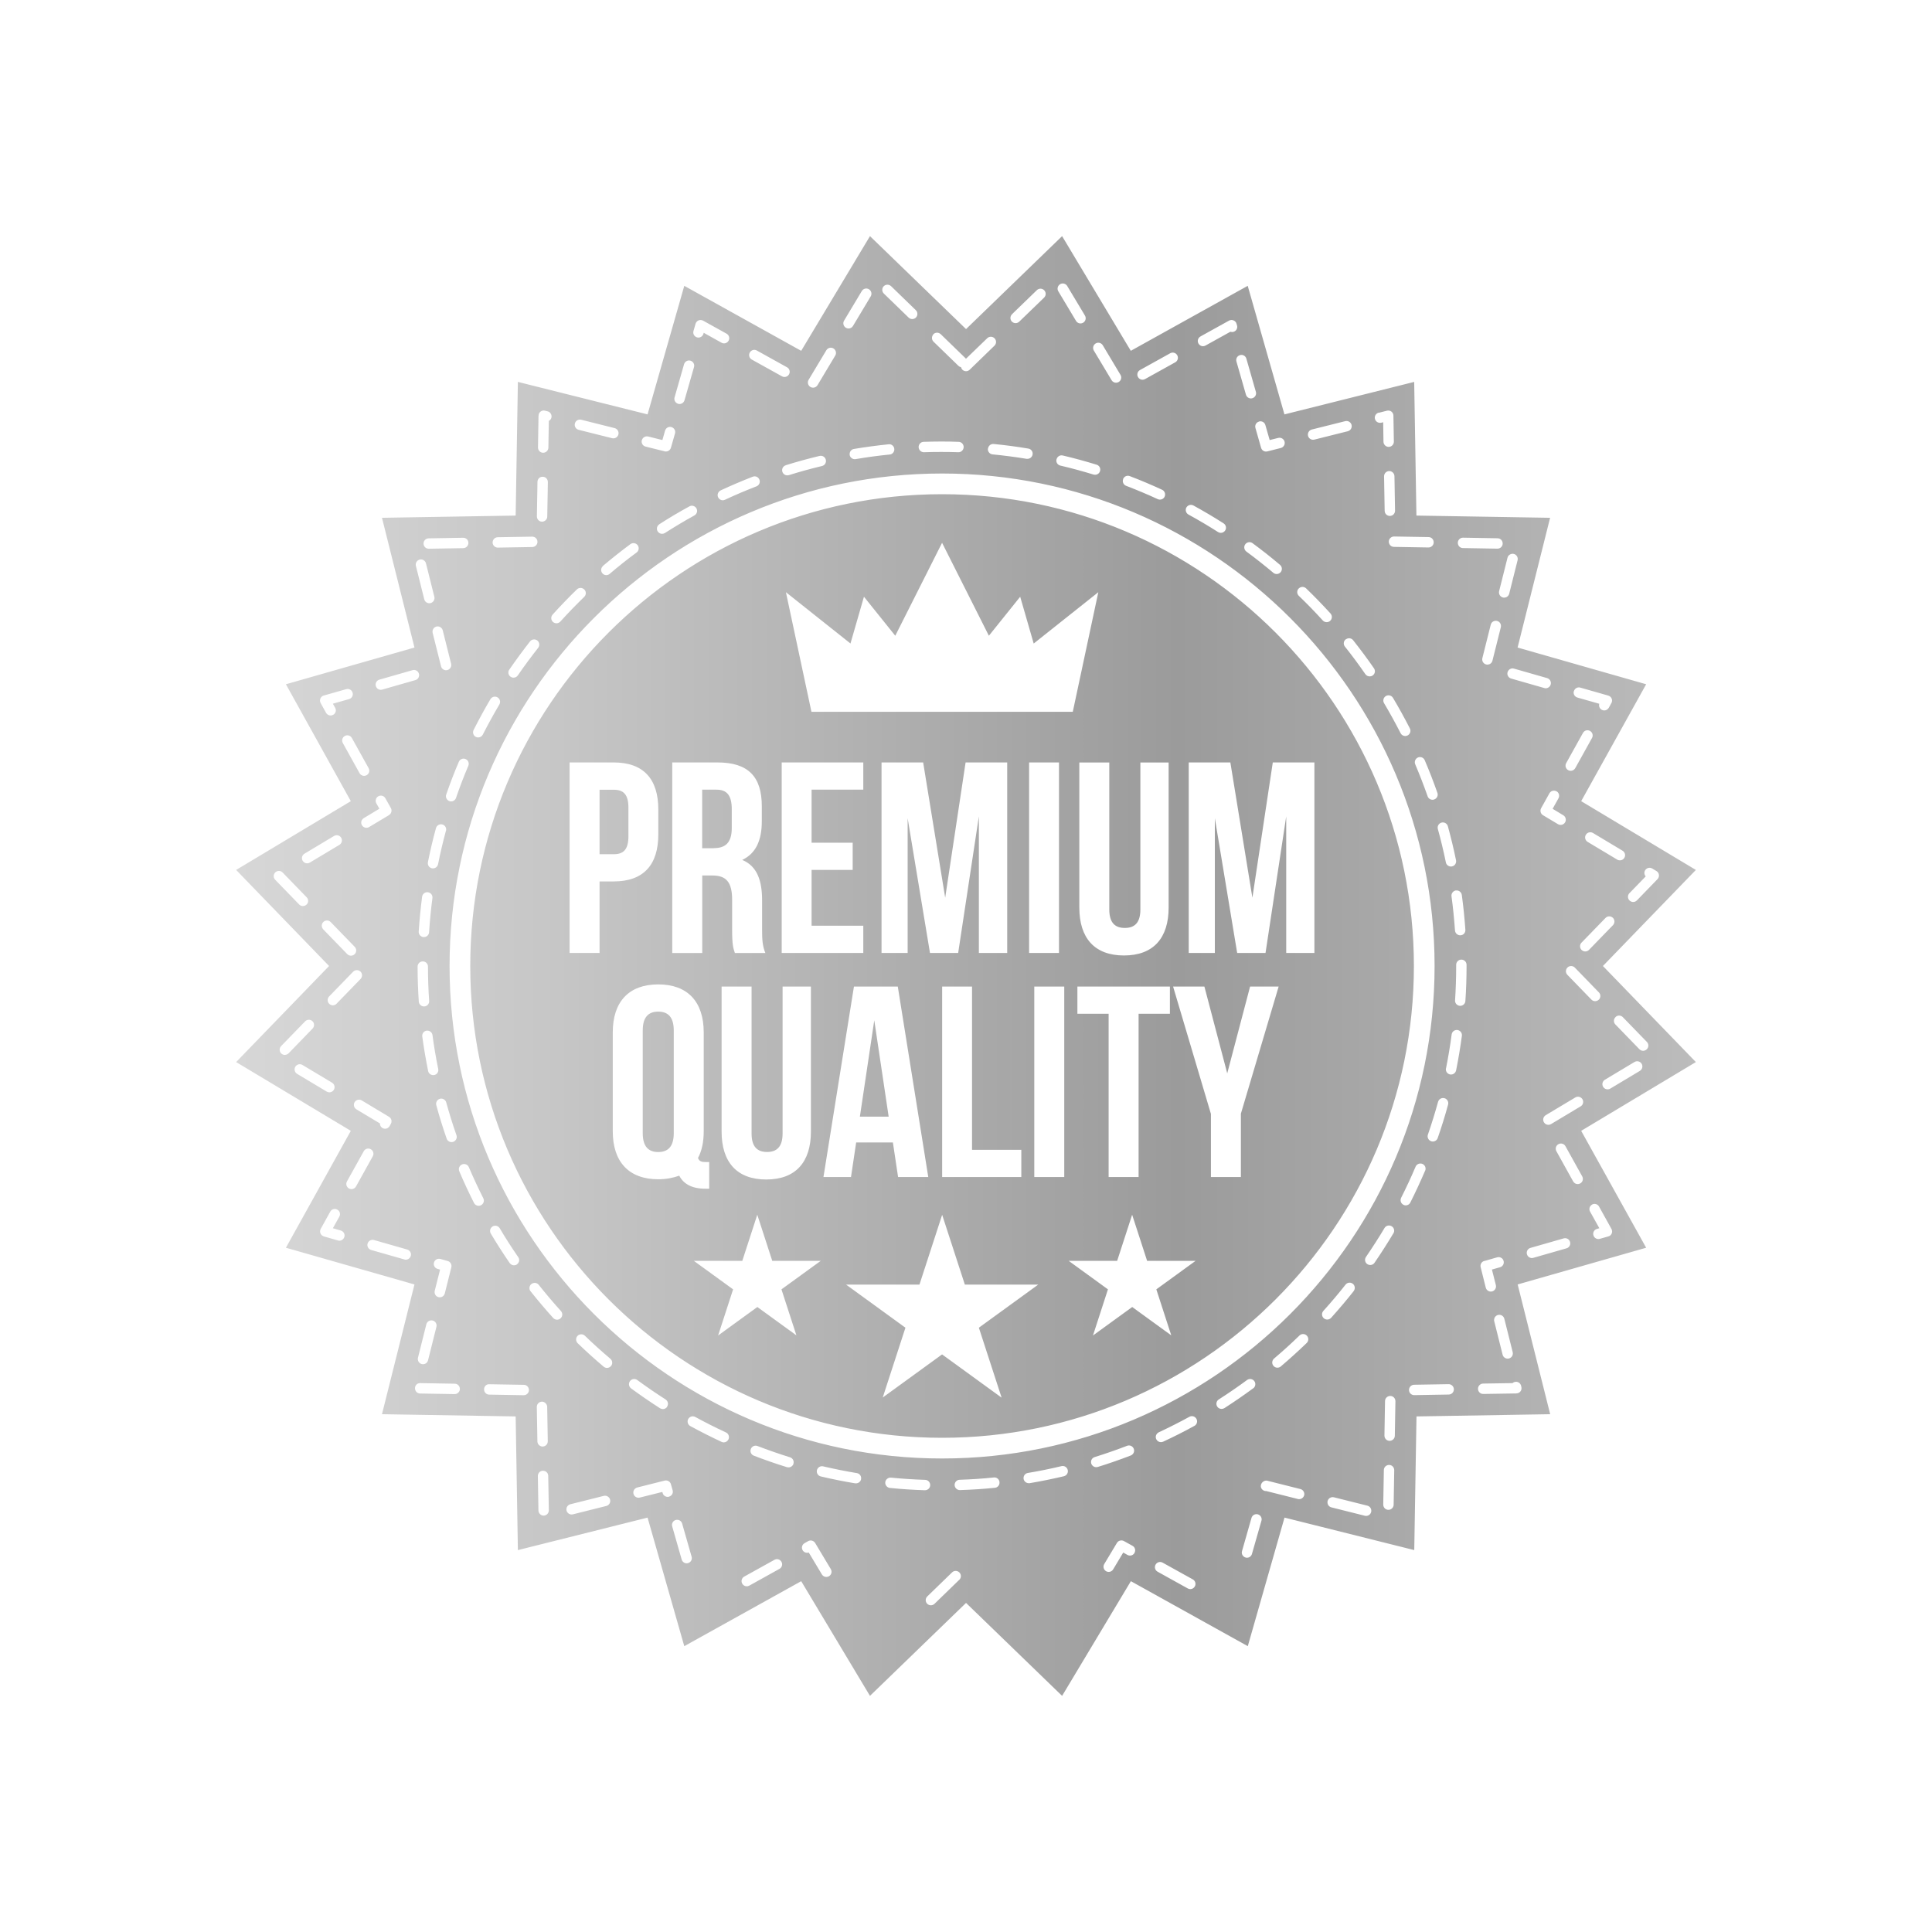 <svg width="180" height="180" viewBox="0 0 180 180" fill="none" xmlns="http://www.w3.org/2000/svg">
<path d="M141.391 119.67L153.369 116.249L147.315 105.357L158 98.95L149.34 90L158 81.05L147.315 74.643L153.369 63.751L141.391 60.33L144.419 48.242L131.964 48.035L131.757 35.581L119.668 38.608L116.247 26.631L105.354 32.685L98.954 22L90.004 30.66L81.053 22L74.646 32.685L63.753 26.631L60.332 38.608L48.25 35.581L48.043 48.035L35.588 48.242L38.615 60.33L26.638 63.751L32.685 74.643L22 81.05L30.66 90L22 98.95L32.685 105.357L26.638 116.249L38.615 119.67L35.588 131.758L48.043 131.965L48.25 144.419L60.332 141.392L63.753 153.369L74.646 147.315L81.053 158L90.004 149.34L98.954 158L105.361 147.315L116.254 153.369L119.675 141.392L131.763 144.419L131.971 131.965L144.426 131.758L141.398 119.67H141.391ZM145.946 116.304L142.857 117.189C142.815 117.203 142.767 117.21 142.725 117.21C142.518 117.21 142.324 117.071 142.262 116.857C142.186 116.601 142.338 116.332 142.594 116.263L145.683 115.378C145.946 115.302 146.209 115.454 146.278 115.71C146.354 115.966 146.202 116.235 145.946 116.304ZM148.324 112.227C148.559 112.095 148.849 112.178 148.98 112.413L150.135 114.494C150.204 114.625 150.218 114.777 150.162 114.915C150.107 115.053 149.989 115.157 149.851 115.192L149.049 115.42C149.008 115.433 148.96 115.44 148.918 115.44C148.711 115.44 148.517 115.302 148.455 115.088C148.379 114.832 148.531 114.563 148.787 114.494L149.008 114.431L148.144 112.883C148.013 112.648 148.096 112.358 148.331 112.227H148.324ZM147.411 109.6C147.543 109.835 147.46 110.126 147.225 110.257C147.149 110.298 147.073 110.319 146.99 110.319C146.817 110.319 146.658 110.229 146.568 110.07L145.006 107.257C144.875 107.022 144.958 106.732 145.193 106.601C145.428 106.47 145.718 106.552 145.849 106.787L147.411 109.6ZM147.266 103.076L144.509 104.728C144.432 104.776 144.343 104.797 144.26 104.797C144.094 104.797 143.935 104.714 143.845 104.562C143.707 104.334 143.783 104.037 144.011 103.899L146.769 102.247C146.997 102.109 147.294 102.185 147.432 102.413C147.57 102.641 147.494 102.938 147.266 103.076ZM148.953 93.138C148.856 93.228 148.738 93.276 148.614 93.276C148.49 93.276 148.365 93.228 148.268 93.131L146.029 90.822C145.842 90.629 145.849 90.325 146.043 90.138C146.236 89.952 146.541 89.959 146.727 90.152L148.967 92.46C149.153 92.654 149.146 92.958 148.953 93.145V93.138ZM150.515 94.755C150.708 94.568 151.012 94.575 151.199 94.769L153.438 97.077C153.625 97.271 153.618 97.575 153.425 97.761C153.328 97.851 153.21 97.9 153.086 97.9C152.961 97.9 152.837 97.851 152.74 97.754L150.501 95.446C150.314 95.253 150.321 94.948 150.515 94.762V94.755ZM149.526 100.595L152.284 98.943C152.512 98.805 152.809 98.881 152.948 99.109C153.086 99.337 153.01 99.634 152.782 99.772L150.024 101.424C149.948 101.473 149.858 101.493 149.775 101.493C149.609 101.493 149.45 101.411 149.36 101.258C149.222 101.03 149.298 100.733 149.526 100.595ZM151.814 83.213L153.328 81.651C153.189 81.499 153.162 81.264 153.272 81.085C153.411 80.856 153.708 80.78 153.936 80.919L154.33 81.154C154.454 81.23 154.544 81.361 154.558 81.506C154.579 81.651 154.53 81.796 154.427 81.907L152.505 83.89C152.409 83.987 152.284 84.036 152.16 84.036C152.035 84.036 151.918 83.987 151.821 83.897C151.627 83.711 151.627 83.407 151.807 83.213H151.814ZM147.75 77.774C147.888 77.546 148.185 77.47 148.414 77.608L151.171 79.26C151.399 79.398 151.475 79.695 151.337 79.923C151.247 80.075 151.088 80.158 150.923 80.158C150.84 80.158 150.75 80.138 150.674 80.089L147.916 78.437C147.688 78.299 147.612 78.002 147.75 77.774ZM147.342 87.83L149.582 85.522C149.768 85.328 150.072 85.328 150.266 85.508C150.459 85.694 150.459 85.998 150.28 86.192L148.04 88.5C147.944 88.597 147.819 88.645 147.695 88.645C147.57 88.645 147.453 88.597 147.356 88.507C147.163 88.321 147.163 88.016 147.342 87.823V87.83ZM146.637 64.394C146.713 64.138 146.976 63.986 147.232 64.062L149.844 64.808C149.983 64.85 150.1 64.954 150.155 65.085C150.211 65.223 150.204 65.375 150.128 65.507L149.886 65.942C149.796 66.101 149.63 66.191 149.464 66.191C149.388 66.191 149.305 66.17 149.229 66.129C149.029 66.018 148.939 65.783 149.001 65.569L146.962 64.988C146.706 64.912 146.554 64.65 146.63 64.394H146.637ZM145.918 71.098L147.481 68.285C147.612 68.05 147.902 67.967 148.137 68.098C148.372 68.23 148.455 68.52 148.324 68.755L146.762 71.568C146.672 71.727 146.506 71.816 146.34 71.816C146.264 71.816 146.181 71.796 146.105 71.754C145.87 71.623 145.787 71.333 145.918 71.098ZM145.013 73.717C145.248 73.848 145.331 74.139 145.2 74.374L144.654 75.355L145.649 75.956C145.877 76.094 145.953 76.392 145.815 76.62C145.725 76.772 145.566 76.855 145.4 76.855C145.317 76.855 145.227 76.834 145.151 76.786L143.755 75.949C143.534 75.818 143.458 75.528 143.582 75.3L144.356 73.911C144.488 73.676 144.778 73.593 145.013 73.724V73.717ZM144.142 63.177C144.398 63.253 144.55 63.516 144.474 63.772C144.412 63.986 144.218 64.124 144.011 64.124C143.969 64.124 143.921 64.124 143.88 64.103L140.79 63.219C140.534 63.143 140.382 62.88 140.458 62.624C140.534 62.369 140.797 62.217 141.053 62.293L144.142 63.177ZM40.502 120.264L41 118.288L40.765 118.219C40.509 118.143 40.357 117.88 40.433 117.624C40.509 117.369 40.772 117.224 41.028 117.293L41.712 117.486C41.961 117.555 42.113 117.818 42.051 118.067L41.442 120.499C41.387 120.721 41.194 120.866 40.972 120.866C40.931 120.866 40.896 120.866 40.855 120.852C40.599 120.79 40.44 120.527 40.502 120.264ZM40.661 123.616L39.88 126.733C39.825 126.955 39.632 127.1 39.41 127.1C39.369 127.1 39.334 127.1 39.293 127.086C39.037 127.024 38.878 126.761 38.94 126.498L39.721 123.381C39.784 123.126 40.046 122.967 40.309 123.029C40.565 123.091 40.724 123.354 40.661 123.616ZM40.661 58.374C40.917 58.312 41.18 58.464 41.249 58.727L42.03 61.843C42.092 62.099 41.94 62.362 41.677 62.431C41.636 62.438 41.601 62.445 41.56 62.445C41.346 62.445 41.145 62.3 41.09 62.078L40.309 58.962C40.247 58.706 40.399 58.443 40.661 58.374ZM138.108 61.318L138.889 58.201C138.952 57.946 139.214 57.787 139.477 57.849C139.733 57.911 139.892 58.174 139.829 58.436L139.048 61.553C138.993 61.774 138.8 61.919 138.578 61.919C138.537 61.919 138.502 61.919 138.461 61.906C138.205 61.843 138.046 61.581 138.108 61.318ZM87.771 135.884C62.468 135.884 41.885 115.302 41.885 90C41.885 64.698 62.474 44.116 87.771 44.116C113.068 44.116 133.657 64.698 133.657 90C133.657 115.302 113.074 135.884 87.771 135.884ZM132.773 109.075C132.344 110.077 131.881 111.072 131.397 112.04C131.314 112.206 131.141 112.303 130.969 112.303C130.893 112.303 130.824 112.289 130.754 112.247C130.519 112.13 130.423 111.84 130.54 111.598C131.017 110.651 131.473 109.676 131.888 108.695C131.992 108.453 132.275 108.336 132.524 108.439C132.773 108.543 132.883 108.826 132.779 109.075H132.773ZM129.821 114.901C129.268 115.827 128.674 116.754 128.059 117.652C127.962 117.79 127.817 117.859 127.658 117.859C127.561 117.859 127.471 117.832 127.388 117.776C127.167 117.624 127.112 117.327 127.264 117.106C127.865 116.228 128.453 115.316 128.992 114.411C129.13 114.183 129.42 114.107 129.655 114.245C129.89 114.383 129.96 114.68 129.821 114.908V114.901ZM126.124 120.285C125.453 121.135 124.741 121.972 124.016 122.78C123.919 122.884 123.787 122.939 123.656 122.939C123.539 122.939 123.428 122.898 123.331 122.815C123.131 122.635 123.117 122.331 123.297 122.131C124.009 121.343 124.707 120.52 125.363 119.684C125.529 119.477 125.833 119.442 126.041 119.608C126.248 119.774 126.283 120.078 126.117 120.285H126.124ZM121.742 125.123C120.961 125.876 120.145 126.616 119.323 127.314C119.233 127.39 119.122 127.425 119.012 127.425C118.873 127.425 118.742 127.369 118.645 127.252C118.472 127.051 118.5 126.747 118.701 126.574C119.509 125.89 120.311 125.165 121.071 124.425C121.265 124.238 121.569 124.245 121.755 124.439C121.942 124.632 121.935 124.936 121.742 125.123ZM116.765 129.339C115.894 129.982 114.989 130.604 114.077 131.191C113.994 131.24 113.904 131.267 113.814 131.267C113.655 131.267 113.496 131.191 113.406 131.046C113.261 130.825 113.33 130.521 113.551 130.383C114.443 129.809 115.335 129.201 116.185 128.572C116.399 128.413 116.703 128.461 116.862 128.675C117.021 128.89 116.973 129.194 116.758 129.353L116.765 129.339ZM111.271 132.85C110.324 133.375 109.342 133.866 108.361 134.322C108.292 134.35 108.222 134.363 108.16 134.363C107.981 134.363 107.808 134.26 107.725 134.087C107.614 133.845 107.718 133.562 107.96 133.444C108.921 132.995 109.881 132.511 110.814 132C111.049 131.868 111.34 131.958 111.471 132.193C111.602 132.428 111.512 132.719 111.277 132.85H111.271ZM105.361 135.601C104.352 135.988 103.315 136.354 102.279 136.672C102.23 136.686 102.182 136.693 102.133 136.693C101.926 136.693 101.739 136.561 101.67 136.354C101.594 136.098 101.732 135.829 101.988 135.753C103.004 135.435 104.02 135.082 105.009 134.702C105.257 134.605 105.534 134.73 105.631 134.979C105.727 135.227 105.603 135.504 105.354 135.601H105.361ZM99.127 137.536C98.069 137.785 96.991 138.006 95.927 138.185C95.899 138.185 95.871 138.185 95.844 138.185C95.616 138.185 95.408 138.02 95.367 137.785C95.325 137.522 95.498 137.273 95.761 137.232C96.805 137.059 97.862 136.845 98.899 136.596C99.154 136.534 99.417 136.693 99.479 136.955C99.541 137.218 99.382 137.474 99.12 137.536H99.127ZM93.121 138.089C93.148 138.351 92.955 138.593 92.692 138.614C91.614 138.724 90.522 138.794 89.437 138.828H89.423C89.167 138.828 88.953 138.621 88.939 138.365C88.932 138.096 89.139 137.874 89.402 137.867C90.466 137.833 91.538 137.764 92.595 137.653C92.858 137.619 93.1 137.819 93.121 138.082V138.089ZM86.665 138.372C86.658 138.635 86.444 138.842 86.181 138.842C86.181 138.842 86.174 138.842 86.168 138.842C85.082 138.807 83.99 138.738 82.912 138.628C82.65 138.6 82.456 138.365 82.477 138.102C82.504 137.84 82.746 137.646 83.002 137.667C84.059 137.771 85.131 137.84 86.195 137.874C86.465 137.881 86.672 138.109 86.665 138.372ZM80.23 137.798C80.189 138.033 79.989 138.199 79.754 138.199C79.726 138.199 79.698 138.199 79.671 138.199C78.599 138.02 77.528 137.805 76.471 137.556C76.215 137.494 76.049 137.239 76.111 136.976C76.173 136.72 76.429 136.554 76.692 136.617C77.728 136.858 78.779 137.073 79.829 137.245C80.092 137.287 80.272 137.536 80.224 137.798H80.23ZM73.927 136.375C73.865 136.582 73.671 136.713 73.464 136.713C73.416 136.713 73.367 136.706 73.319 136.693C72.282 136.375 71.238 136.008 70.229 135.621C69.981 135.525 69.856 135.248 69.953 134.999C70.05 134.75 70.326 134.626 70.575 134.723C71.57 135.103 72.586 135.455 73.602 135.773C73.858 135.849 74.003 136.119 73.92 136.375H73.927ZM67.865 134.108C67.783 134.281 67.61 134.384 67.43 134.384C67.361 134.384 67.292 134.37 67.23 134.336C66.248 133.88 65.267 133.382 64.313 132.864C64.078 132.732 63.995 132.442 64.119 132.207C64.251 131.972 64.541 131.889 64.776 132.014C65.709 132.525 66.67 133.009 67.637 133.458C67.879 133.569 67.983 133.859 67.872 134.101L67.865 134.108ZM62.163 131.06C62.074 131.205 61.915 131.281 61.756 131.281C61.666 131.281 61.576 131.253 61.493 131.205C60.581 130.618 59.675 129.996 58.797 129.353C58.583 129.194 58.535 128.89 58.694 128.675C58.853 128.461 59.157 128.413 59.371 128.572C60.228 129.201 61.113 129.809 62.011 130.383C62.233 130.528 62.302 130.825 62.157 131.046L62.163 131.06ZM56.924 127.272C56.828 127.383 56.696 127.445 56.558 127.445C56.447 127.445 56.337 127.411 56.247 127.335C55.418 126.637 54.602 125.897 53.821 125.144C53.628 124.957 53.628 124.653 53.807 124.46C53.994 124.266 54.298 124.266 54.492 124.446C55.252 125.185 56.054 125.904 56.869 126.595C57.07 126.768 57.097 127.072 56.924 127.272ZM48.167 117.804C48.084 117.859 47.988 117.887 47.891 117.887C47.739 117.887 47.587 117.811 47.49 117.68C46.875 116.788 46.281 115.862 45.728 114.929C45.589 114.701 45.665 114.404 45.894 114.265C46.122 114.127 46.419 114.203 46.557 114.431C47.096 115.344 47.677 116.249 48.285 117.127C48.437 117.348 48.382 117.645 48.16 117.797L48.167 117.804ZM44.815 112.289C44.746 112.323 44.67 112.344 44.594 112.344C44.421 112.344 44.248 112.247 44.166 112.082C43.675 111.114 43.212 110.119 42.79 109.123C42.687 108.875 42.797 108.591 43.046 108.488C43.295 108.384 43.578 108.495 43.682 108.743C44.096 109.718 44.553 110.692 45.029 111.639C45.147 111.874 45.057 112.164 44.815 112.289ZM41.546 77.401C41.27 78.424 41.021 79.474 40.813 80.518C40.765 80.746 40.565 80.905 40.343 80.905C40.309 80.905 40.281 80.905 40.247 80.898C39.984 80.843 39.818 80.594 39.867 80.331C40.081 79.267 40.33 78.195 40.62 77.152C40.689 76.896 40.959 76.744 41.214 76.813C41.47 76.882 41.622 77.145 41.553 77.408L41.546 77.401ZM41.574 74.028C41.926 72.998 42.32 71.975 42.749 70.973C42.852 70.731 43.136 70.614 43.378 70.718C43.62 70.821 43.737 71.105 43.633 71.347C43.219 72.321 42.832 73.33 42.486 74.339C42.417 74.54 42.23 74.664 42.03 74.664C41.975 74.664 41.926 74.657 41.871 74.636C41.622 74.546 41.484 74.277 41.574 74.021V74.028ZM39.873 83.13C40.136 83.165 40.323 83.407 40.288 83.669C40.15 84.72 40.046 85.791 39.977 86.855C39.963 87.111 39.749 87.305 39.493 87.305C39.486 87.305 39.473 87.305 39.459 87.305C39.196 87.284 38.989 87.056 39.01 86.793C39.079 85.708 39.189 84.616 39.327 83.545C39.362 83.282 39.604 83.096 39.867 83.13H39.873ZM39.39 89.572C39.659 89.572 39.873 89.786 39.873 90.055C39.873 91.12 39.908 92.191 39.984 93.255C40.005 93.518 39.797 93.753 39.535 93.767C39.521 93.767 39.514 93.767 39.5 93.767C39.251 93.767 39.037 93.573 39.016 93.317C38.947 92.239 38.906 91.14 38.906 90.055C38.906 89.786 39.12 89.572 39.39 89.572ZM39.756 96.027C40.019 95.992 40.261 96.179 40.295 96.441C40.433 97.492 40.613 98.556 40.827 99.593C40.883 99.856 40.71 100.111 40.454 100.16C40.419 100.16 40.392 100.166 40.357 100.166C40.136 100.166 39.929 100.008 39.887 99.779C39.673 98.715 39.486 97.63 39.341 96.559C39.307 96.296 39.493 96.054 39.756 96.02V96.027ZM40.979 102.371C41.235 102.302 41.505 102.454 41.574 102.71C41.857 103.733 42.175 104.762 42.528 105.765C42.617 106.013 42.479 106.29 42.23 106.38C42.175 106.4 42.127 106.407 42.071 106.407C41.871 106.407 41.684 106.283 41.615 106.083C41.256 105.06 40.931 104.009 40.648 102.966C40.578 102.71 40.73 102.44 40.986 102.371H40.979ZM44.124 68.008C44.615 67.041 45.14 66.073 45.693 65.14C45.831 64.912 46.129 64.836 46.357 64.974C46.585 65.112 46.661 65.403 46.522 65.638C45.983 66.55 45.465 67.497 44.981 68.444C44.898 68.61 44.725 68.706 44.553 68.706C44.477 68.706 44.407 68.693 44.338 68.658C44.103 68.54 44.007 68.25 44.124 68.008ZM47.449 62.389C48.064 61.498 48.713 60.613 49.384 59.756C49.55 59.549 49.854 59.514 50.061 59.673C50.269 59.839 50.303 60.143 50.144 60.351C49.487 61.187 48.845 62.051 48.243 62.929C48.147 63.067 48.002 63.136 47.843 63.136C47.746 63.136 47.656 63.108 47.573 63.053C47.352 62.901 47.297 62.604 47.449 62.383V62.389ZM56.178 52.721C57.007 52.023 57.864 51.338 58.735 50.696C58.95 50.537 59.254 50.585 59.413 50.799C59.572 51.014 59.523 51.318 59.309 51.477C58.452 52.105 57.609 52.776 56.8 53.467C56.71 53.543 56.6 53.584 56.489 53.584C56.351 53.584 56.219 53.529 56.123 53.412C55.95 53.211 55.977 52.907 56.178 52.734V52.721ZM61.424 48.843C62.336 48.256 63.276 47.696 64.23 47.178C64.465 47.046 64.755 47.136 64.887 47.364C65.018 47.599 64.928 47.89 64.7 48.021C63.767 48.532 62.848 49.085 61.949 49.659C61.866 49.707 61.776 49.735 61.687 49.735C61.528 49.735 61.376 49.659 61.279 49.514C61.134 49.293 61.203 48.989 61.424 48.85V48.843ZM67.133 45.692C68.114 45.236 69.123 44.807 70.132 44.413C70.381 44.316 70.658 44.441 70.755 44.69C70.851 44.938 70.727 45.215 70.478 45.312C69.49 45.692 68.501 46.113 67.541 46.563C67.472 46.59 67.402 46.611 67.34 46.611C67.16 46.611 66.988 46.507 66.905 46.335C66.794 46.093 66.898 45.809 67.14 45.692H67.133ZM73.215 43.342C74.252 43.017 75.309 42.727 76.36 42.478C76.623 42.416 76.878 42.575 76.941 42.837C77.003 43.1 76.844 43.356 76.581 43.418C75.544 43.667 74.508 43.95 73.499 44.268C73.45 44.282 73.402 44.289 73.353 44.289C73.146 44.289 72.959 44.157 72.89 43.95C72.814 43.694 72.953 43.425 73.208 43.349L73.215 43.342ZM79.166 42.381C79.125 42.119 79.297 41.87 79.56 41.828C80.624 41.649 81.716 41.504 82.795 41.393C83.057 41.358 83.299 41.559 83.32 41.822C83.348 42.084 83.154 42.326 82.891 42.347C81.834 42.45 80.769 42.596 79.719 42.775C79.691 42.775 79.664 42.782 79.636 42.782C79.408 42.782 79.201 42.616 79.159 42.381H79.166ZM85.587 41.663C85.58 41.393 85.787 41.172 86.05 41.165C87.135 41.13 88.227 41.123 89.312 41.165C89.582 41.172 89.789 41.393 89.782 41.663C89.775 41.932 89.54 42.146 89.285 42.133C88.22 42.098 87.149 42.098 86.085 42.133H86.071C85.815 42.133 85.601 41.925 85.587 41.669V41.663ZM92.049 41.801C92.077 41.538 92.312 41.338 92.575 41.365C93.653 41.469 94.745 41.614 95.809 41.794C96.072 41.835 96.252 42.084 96.203 42.347C96.162 42.582 95.961 42.748 95.726 42.748C95.699 42.748 95.671 42.748 95.643 42.748C94.6 42.575 93.528 42.437 92.471 42.333C92.208 42.305 92.015 42.07 92.035 41.808L92.049 41.801ZM98.436 42.796C98.498 42.533 98.76 42.374 99.016 42.437C100.074 42.685 101.131 42.976 102.168 43.294C102.424 43.37 102.569 43.639 102.486 43.895C102.424 44.102 102.23 44.234 102.023 44.234C101.974 44.234 101.926 44.227 101.878 44.213C100.862 43.902 99.825 43.618 98.788 43.377C98.525 43.314 98.367 43.059 98.429 42.796H98.436ZM104.635 44.634C104.732 44.386 105.009 44.261 105.257 44.358C106.273 44.745 107.283 45.173 108.271 45.63C108.513 45.74 108.616 46.031 108.506 46.272C108.423 46.452 108.25 46.549 108.07 46.549C108.001 46.549 107.932 46.535 107.87 46.507C106.902 46.058 105.914 45.644 104.919 45.263C104.67 45.167 104.546 44.89 104.642 44.641L104.635 44.634ZM110.531 47.288C110.662 47.053 110.953 46.97 111.188 47.095C112.134 47.613 113.081 48.173 114.001 48.76C114.222 48.906 114.291 49.203 114.146 49.424C114.056 49.569 113.897 49.645 113.738 49.645C113.648 49.645 113.558 49.617 113.482 49.569C112.584 48.995 111.658 48.449 110.725 47.938C110.49 47.807 110.407 47.516 110.531 47.281V47.288ZM116.019 50.709C116.178 50.495 116.482 50.447 116.696 50.606C117.567 51.248 118.431 51.926 119.26 52.631C119.461 52.803 119.488 53.108 119.316 53.308C119.219 53.419 119.081 53.481 118.949 53.481C118.839 53.481 118.728 53.446 118.638 53.37C117.823 52.686 116.98 52.016 116.122 51.387C115.908 51.228 115.86 50.924 116.019 50.709ZM121.002 54.828C121.189 54.635 121.493 54.635 121.686 54.815C122.467 55.568 123.228 56.356 123.96 57.158C124.14 57.358 124.126 57.662 123.926 57.842C123.836 57.925 123.718 57.966 123.601 57.966C123.47 57.966 123.338 57.911 123.241 57.807C122.523 57.019 121.776 56.245 121.009 55.513C120.815 55.326 120.809 55.022 120.995 54.828H121.002ZM125.391 59.57C125.598 59.404 125.902 59.438 126.068 59.646C126.739 60.496 127.395 61.373 128.01 62.265C128.163 62.486 128.107 62.783 127.886 62.935C127.803 62.991 127.706 63.018 127.61 63.018C127.458 63.018 127.305 62.949 127.209 62.811C126.601 61.933 125.965 61.069 125.301 60.24C125.135 60.033 125.17 59.729 125.377 59.563L125.391 59.57ZM129.116 64.85C129.344 64.712 129.642 64.788 129.78 65.016C130.333 65.942 130.865 66.909 131.356 67.87C131.473 68.105 131.383 68.395 131.141 68.52C131.072 68.554 130.996 68.575 130.92 68.575C130.747 68.575 130.575 68.478 130.492 68.312C130.008 67.366 129.49 66.426 128.95 65.513C128.812 65.285 128.888 64.988 129.116 64.85ZM132.102 70.572C132.351 70.469 132.634 70.579 132.738 70.828C133.167 71.823 133.56 72.846 133.92 73.869C134.01 74.118 133.878 74.394 133.623 74.484C133.567 74.505 133.519 74.512 133.464 74.512C133.263 74.512 133.077 74.387 133.008 74.187C132.655 73.185 132.268 72.183 131.853 71.208C131.75 70.966 131.86 70.683 132.109 70.572H132.102ZM133.035 105.709C133.381 104.707 133.699 103.677 133.982 102.655C134.051 102.399 134.321 102.247 134.577 102.316C134.832 102.385 134.984 102.655 134.915 102.91C134.632 103.954 134.307 105.004 133.948 106.027C133.878 106.228 133.692 106.352 133.491 106.352C133.436 106.352 133.388 106.345 133.332 106.324C133.084 106.235 132.945 105.965 133.035 105.709ZM135.275 80.725C135.275 80.725 135.212 80.732 135.178 80.732C134.957 80.732 134.749 80.573 134.708 80.345C134.494 79.308 134.245 78.258 133.961 77.235C133.892 76.979 134.044 76.71 134.3 76.641C134.556 76.571 134.825 76.723 134.894 76.979C135.185 78.03 135.44 79.094 135.655 80.151C135.71 80.414 135.537 80.67 135.281 80.718L135.275 80.725ZM135.648 82.964C135.917 82.93 136.152 83.116 136.194 83.379C136.339 84.45 136.45 85.542 136.526 86.627C136.546 86.89 136.346 87.125 136.076 87.139C136.063 87.139 136.056 87.139 136.042 87.139C135.793 87.139 135.579 86.945 135.558 86.689C135.482 85.625 135.378 84.554 135.233 83.503C135.199 83.241 135.385 82.999 135.648 82.957V82.964ZM134.722 99.538C134.929 98.494 135.109 97.43 135.247 96.379C135.281 96.117 135.523 95.93 135.786 95.964C136.049 95.999 136.235 96.241 136.201 96.504C136.056 97.575 135.876 98.66 135.662 99.724C135.613 99.952 135.413 100.111 135.192 100.111C135.157 100.111 135.129 100.111 135.095 100.104C134.832 100.049 134.666 99.8 134.715 99.538H134.722ZM136.049 93.711C136.049 93.711 136.028 93.711 136.014 93.711C135.751 93.691 135.544 93.463 135.565 93.2C135.634 92.142 135.669 91.064 135.669 90V89.889C135.669 89.62 135.883 89.406 136.152 89.406C136.422 89.406 136.636 89.62 136.636 89.889V90C136.636 91.085 136.602 92.184 136.526 93.262C136.512 93.518 136.298 93.711 136.042 93.711H136.049ZM54.443 54.925C54.63 55.119 54.623 55.423 54.429 55.609C53.669 56.349 52.916 57.123 52.204 57.911C52.107 58.015 51.976 58.07 51.844 58.07C51.727 58.07 51.616 58.029 51.52 57.946C51.319 57.766 51.305 57.462 51.485 57.261C52.211 56.46 52.971 55.665 53.752 54.911C53.946 54.725 54.25 54.732 54.436 54.925H54.443ZM49.515 119.629C49.722 119.463 50.027 119.497 50.193 119.705C50.849 120.534 51.547 121.356 52.259 122.144C52.439 122.345 52.425 122.649 52.224 122.829C52.135 122.911 52.017 122.953 51.9 122.953C51.768 122.953 51.637 122.898 51.54 122.794C50.815 121.992 50.103 121.149 49.432 120.306C49.266 120.099 49.301 119.794 49.508 119.629H49.515ZM138.288 117.486L139.491 117.141C139.753 117.071 140.016 117.217 140.085 117.472C140.161 117.728 140.009 117.998 139.753 118.067L139 118.281L139.366 119.732C139.428 119.988 139.276 120.251 139.014 120.32C138.972 120.327 138.938 120.334 138.896 120.334C138.682 120.334 138.482 120.188 138.426 119.967L137.949 118.06C137.887 117.804 138.032 117.548 138.288 117.479V117.486ZM139.567 122.511C139.822 122.448 140.085 122.6 140.154 122.863L140.935 125.98C140.997 126.236 140.845 126.498 140.583 126.568C140.541 126.574 140.507 126.581 140.465 126.581C140.251 126.581 140.051 126.436 139.995 126.215L139.214 123.098C139.152 122.842 139.304 122.58 139.567 122.511ZM141.039 51.608C141.295 51.67 141.454 51.933 141.391 52.195L140.61 55.312C140.555 55.533 140.362 55.679 140.14 55.679C140.099 55.679 140.064 55.679 140.023 55.665C139.767 55.603 139.608 55.34 139.67 55.077L140.451 51.96C140.514 51.705 140.783 51.546 141.039 51.608ZM136.304 50.094H136.311L139.525 50.15C139.795 50.15 140.002 50.371 140.002 50.64C140.002 50.903 139.781 51.117 139.518 51.117H139.511L136.298 51.062C136.028 51.062 135.821 50.841 135.821 50.571C135.821 50.309 136.042 50.094 136.304 50.094ZM133.097 50.039C133.367 50.039 133.574 50.26 133.574 50.53C133.574 50.792 133.353 51.007 133.091 51.007H133.084L129.87 50.951C129.6 50.951 129.393 50.73 129.393 50.461C129.393 50.198 129.614 49.984 129.877 49.984H129.884L133.097 50.039ZM129.973 47.579C129.973 47.848 129.766 48.062 129.496 48.069H129.49C129.227 48.069 129.013 47.862 129.006 47.592L128.95 44.379C128.95 44.109 129.158 43.895 129.427 43.888H129.434C129.697 43.888 129.911 44.102 129.918 44.365L129.973 47.579ZM128.46 38.456L129.227 38.262C129.365 38.228 129.524 38.262 129.635 38.345C129.752 38.435 129.821 38.573 129.821 38.718L129.863 41.144C129.863 41.414 129.655 41.628 129.386 41.635H129.379C129.116 41.635 128.902 41.421 128.895 41.158L128.868 39.34L128.688 39.382C128.432 39.444 128.169 39.292 128.1 39.029C128.038 38.774 128.19 38.511 128.453 38.442L128.46 38.456ZM122.219 40.018L125.336 39.237C125.591 39.175 125.854 39.327 125.923 39.589C125.985 39.845 125.833 40.108 125.571 40.177L122.454 40.958C122.412 40.965 122.378 40.971 122.336 40.971C122.122 40.971 121.921 40.826 121.866 40.605C121.804 40.349 121.956 40.087 122.219 40.018ZM117.297 39.271C117.56 39.195 117.823 39.347 117.892 39.603L118.293 40.999L119.094 40.799C119.35 40.736 119.613 40.889 119.682 41.151C119.744 41.407 119.592 41.669 119.329 41.739L118.072 42.056C118.03 42.063 117.996 42.07 117.954 42.07C117.74 42.07 117.553 41.932 117.491 41.718L116.966 39.873C116.89 39.617 117.042 39.347 117.297 39.278V39.271ZM115.528 33.086C115.791 33.01 116.053 33.162 116.122 33.417L117.007 36.507C117.083 36.763 116.931 37.032 116.675 37.101C116.634 37.115 116.586 37.122 116.544 37.122C116.337 37.122 116.143 36.984 116.081 36.769L115.196 33.68C115.12 33.424 115.272 33.155 115.528 33.086ZM111.837 31.351L114.505 29.872C114.636 29.803 114.789 29.789 114.927 29.851C115.065 29.907 115.169 30.024 115.203 30.162L115.252 30.321C115.328 30.577 115.176 30.846 114.92 30.916C114.816 30.943 114.719 30.936 114.63 30.909L112.314 32.194C112.238 32.236 112.162 32.256 112.079 32.256C111.906 32.256 111.747 32.166 111.658 32.008C111.526 31.773 111.609 31.482 111.844 31.351H111.837ZM106.211 34.475L109.024 32.913C109.259 32.782 109.55 32.864 109.681 33.099C109.812 33.334 109.729 33.625 109.494 33.756L106.681 35.318C106.605 35.359 106.529 35.38 106.446 35.38C106.273 35.38 106.114 35.29 106.025 35.131C105.893 34.896 105.976 34.606 106.211 34.475ZM102.078 32.001C102.306 31.862 102.603 31.938 102.742 32.166L104.393 34.924C104.532 35.152 104.456 35.449 104.228 35.588C104.152 35.636 104.062 35.657 103.979 35.657C103.813 35.657 103.654 35.574 103.564 35.422L101.912 32.664C101.774 32.436 101.85 32.139 102.078 32.001ZM98.767 26.479C98.996 26.34 99.293 26.416 99.431 26.644L101.083 29.402C101.221 29.63 101.145 29.927 100.917 30.066C100.841 30.114 100.751 30.135 100.668 30.135C100.502 30.135 100.343 30.052 100.253 29.9L98.602 27.142C98.463 26.914 98.539 26.617 98.767 26.479ZM94.289 29.271L96.604 27.031C96.798 26.845 97.102 26.852 97.288 27.045C97.475 27.239 97.468 27.543 97.275 27.729L94.959 29.969C94.862 30.058 94.745 30.107 94.62 30.107C94.496 30.107 94.372 30.058 94.275 29.962C94.088 29.768 94.095 29.464 94.289 29.278V29.271ZM86.955 31.144C87.142 30.95 87.446 30.95 87.64 31.13L89.948 33.369C89.948 33.369 89.983 33.404 89.996 33.424L91.98 31.51C92.174 31.323 92.478 31.33 92.664 31.524C92.851 31.717 92.844 32.021 92.651 32.208L90.342 34.447C90.245 34.537 90.128 34.585 90.004 34.585C89.879 34.585 89.755 34.537 89.658 34.44C89.596 34.371 89.554 34.288 89.534 34.205C89.444 34.191 89.354 34.143 89.285 34.074L86.976 31.835C86.783 31.648 86.783 31.344 86.962 31.151L86.955 31.144ZM82.332 26.672C82.518 26.479 82.822 26.479 83.016 26.658L85.324 28.897C85.518 29.084 85.518 29.388 85.338 29.582C85.241 29.678 85.117 29.727 84.993 29.727C84.868 29.727 84.751 29.678 84.654 29.589L82.345 27.349C82.152 27.163 82.152 26.859 82.332 26.665V26.672ZM78.641 29.872L80.293 27.114C80.431 26.886 80.728 26.81 80.956 26.948C81.184 27.087 81.26 27.384 81.122 27.612L79.47 30.369C79.38 30.522 79.221 30.605 79.055 30.605C78.972 30.605 78.883 30.584 78.807 30.535C78.579 30.397 78.502 30.1 78.641 29.872ZM75.337 35.387L76.989 32.63C77.127 32.401 77.424 32.325 77.652 32.464C77.88 32.602 77.957 32.899 77.818 33.127L76.166 35.885C76.076 36.037 75.918 36.12 75.752 36.12C75.669 36.12 75.579 36.099 75.503 36.051C75.275 35.912 75.199 35.615 75.337 35.387ZM69.856 32.844C69.987 32.609 70.278 32.526 70.513 32.657L73.326 34.219C73.561 34.35 73.644 34.641 73.512 34.876C73.422 35.035 73.257 35.124 73.091 35.124C73.015 35.124 72.932 35.104 72.856 35.062L70.043 33.5C69.808 33.369 69.725 33.079 69.856 32.844ZM64.61 30.84L64.804 30.162C64.845 30.024 64.949 29.907 65.08 29.851C65.218 29.796 65.37 29.803 65.502 29.872L67.693 31.088C67.928 31.22 68.011 31.51 67.879 31.745C67.79 31.904 67.624 31.994 67.458 31.994C67.382 31.994 67.299 31.973 67.223 31.931L65.564 31.005L65.536 31.102C65.46 31.358 65.198 31.503 64.942 31.434C64.686 31.358 64.534 31.095 64.61 30.84ZM62.848 37.025L63.732 33.936C63.808 33.68 64.071 33.528 64.327 33.604C64.582 33.68 64.735 33.943 64.659 34.198L63.774 37.288C63.712 37.502 63.518 37.64 63.311 37.64C63.269 37.64 63.221 37.64 63.179 37.62C62.924 37.543 62.772 37.281 62.848 37.025ZM59.8 41.02C59.862 40.764 60.124 40.605 60.387 40.667L61.714 40.999L61.963 40.121C62.039 39.866 62.302 39.714 62.557 39.79C62.813 39.866 62.965 40.128 62.889 40.384L62.509 41.711C62.447 41.925 62.253 42.063 62.046 42.063C62.005 42.063 61.97 42.063 61.928 42.05L60.145 41.607C59.889 41.545 59.73 41.282 59.793 41.02H59.8ZM53.559 39.458C53.621 39.202 53.883 39.043 54.146 39.105L57.263 39.886C57.519 39.949 57.678 40.211 57.616 40.474C57.56 40.695 57.367 40.84 57.146 40.84C57.104 40.84 57.07 40.84 57.028 40.826L53.911 40.045C53.655 39.983 53.496 39.721 53.559 39.458ZM50.179 38.718C50.179 38.573 50.248 38.435 50.365 38.345C50.483 38.255 50.635 38.221 50.773 38.262L51.022 38.324C51.278 38.387 51.437 38.649 51.374 38.912C51.34 39.05 51.25 39.154 51.133 39.216L51.091 41.704C51.091 41.967 50.87 42.181 50.607 42.181H50.6C50.331 42.181 50.123 41.96 50.123 41.69L50.172 38.725L50.179 38.718ZM50.075 44.897C50.075 44.627 50.289 44.406 50.566 44.42C50.835 44.42 51.043 44.641 51.043 44.911L50.987 48.125C50.987 48.387 50.766 48.602 50.504 48.602H50.497C50.227 48.602 50.02 48.38 50.02 48.111L50.075 44.897ZM46.37 50.053L49.584 49.998H49.591C49.854 49.998 50.068 50.205 50.075 50.474C50.075 50.744 49.868 50.958 49.598 50.965L46.384 51.02H46.377C46.115 51.02 45.9 50.806 45.894 50.544C45.894 50.274 46.101 50.06 46.37 50.053ZM39.936 50.157L43.15 50.101C43.447 50.108 43.633 50.309 43.64 50.578C43.64 50.848 43.433 51.062 43.163 51.069L39.95 51.124H39.943C39.68 51.124 39.466 50.917 39.459 50.647C39.459 50.378 39.666 50.163 39.936 50.157ZM39.099 52.133C39.355 52.071 39.618 52.223 39.687 52.486L40.468 55.603C40.53 55.858 40.378 56.121 40.115 56.19C40.074 56.197 40.039 56.204 39.998 56.204C39.784 56.204 39.583 56.059 39.528 55.838L38.747 52.721C38.685 52.465 38.837 52.202 39.099 52.133ZM35.346 63.322L38.436 62.438C38.692 62.362 38.961 62.514 39.03 62.77C39.106 63.025 38.954 63.295 38.699 63.364L35.609 64.249C35.568 64.262 35.519 64.269 35.478 64.269C35.27 64.269 35.077 64.131 35.015 63.917C34.939 63.661 35.091 63.392 35.346 63.322ZM36.245 75.942L34.386 77.055C34.31 77.104 34.22 77.124 34.137 77.124C33.971 77.124 33.812 77.041 33.722 76.889C33.584 76.661 33.66 76.364 33.888 76.226L35.346 75.348L35.063 74.844C34.932 74.609 35.015 74.318 35.25 74.187C35.485 74.056 35.775 74.139 35.906 74.374L36.418 75.286C36.542 75.514 36.466 75.797 36.245 75.936V75.942ZM36.418 104.7L36.3 104.915C36.21 105.073 36.044 105.163 35.879 105.163C35.803 105.163 35.72 105.143 35.644 105.101C35.478 105.011 35.388 104.839 35.395 104.666L33.204 103.353C32.976 103.214 32.9 102.917 33.038 102.689C33.176 102.461 33.473 102.385 33.701 102.523L36.245 104.051C36.466 104.182 36.542 104.472 36.418 104.7ZM31.034 66.598C30.957 66.64 30.881 66.661 30.799 66.661C30.633 66.661 30.467 66.571 30.377 66.412L29.872 65.499C29.803 65.368 29.789 65.216 29.852 65.078C29.907 64.94 30.024 64.836 30.163 64.802L32.257 64.207C32.513 64.131 32.782 64.283 32.851 64.539C32.927 64.795 32.775 65.064 32.52 65.133L31.013 65.562L31.227 65.942C31.358 66.177 31.275 66.467 31.04 66.598H31.034ZM31.939 69.225C31.808 68.99 31.89 68.7 32.126 68.568C32.361 68.437 32.651 68.52 32.782 68.755L34.344 71.568C34.475 71.803 34.392 72.093 34.157 72.224C34.081 72.266 34.005 72.286 33.922 72.286C33.757 72.286 33.591 72.197 33.501 72.038L31.939 69.225ZM28.559 84.278C28.462 84.367 28.345 84.416 28.221 84.416C28.096 84.416 27.972 84.367 27.875 84.271L25.636 81.962C25.449 81.769 25.456 81.465 25.649 81.278C25.843 81.091 26.147 81.098 26.334 81.292L28.573 83.6C28.76 83.794 28.753 84.098 28.559 84.284V84.278ZM28.614 80.435C28.448 80.435 28.29 80.352 28.2 80.2C28.061 79.972 28.137 79.675 28.366 79.536L31.123 77.885C31.351 77.746 31.649 77.822 31.787 78.05C31.925 78.278 31.849 78.576 31.621 78.714L28.863 80.366C28.787 80.414 28.697 80.435 28.614 80.435ZM30.114 86.579C29.928 86.385 29.934 86.081 30.128 85.895C30.322 85.708 30.626 85.715 30.812 85.909L33.052 88.217C33.238 88.41 33.231 88.715 33.038 88.901C32.941 88.991 32.824 89.039 32.699 89.039C32.575 89.039 32.45 88.991 32.354 88.894L30.114 86.586V86.579ZM26.541 98.287C26.423 98.287 26.299 98.238 26.202 98.148C26.009 97.962 26.009 97.658 26.188 97.464L28.428 95.156C28.614 94.962 28.919 94.962 29.112 95.142C29.306 95.329 29.306 95.633 29.126 95.826L26.887 98.135C26.79 98.231 26.665 98.28 26.541 98.28V98.287ZM31.103 101.535C31.013 101.687 30.854 101.77 30.688 101.77C30.605 101.77 30.515 101.749 30.439 101.701L27.681 100.049C27.453 99.911 27.377 99.614 27.515 99.385C27.654 99.157 27.951 99.081 28.179 99.22L30.937 100.871C31.165 101.01 31.241 101.307 31.103 101.535ZM31.358 93.518C31.262 93.615 31.137 93.663 31.013 93.663C30.888 93.663 30.771 93.615 30.674 93.525C30.481 93.338 30.481 93.034 30.66 92.841L32.9 90.532C33.086 90.339 33.39 90.339 33.584 90.518C33.777 90.705 33.777 91.009 33.598 91.203L31.358 93.511V93.518ZM32.084 115.24C32.022 115.454 31.828 115.592 31.621 115.592C31.579 115.592 31.531 115.592 31.49 115.572L30.169 115.192C30.031 115.15 29.914 115.046 29.858 114.915C29.803 114.777 29.81 114.625 29.879 114.494L30.771 112.883C30.902 112.648 31.192 112.565 31.427 112.697C31.662 112.828 31.745 113.118 31.614 113.353L31.013 114.431L31.752 114.646C32.008 114.722 32.16 114.984 32.084 115.24ZM32.748 110.789C32.672 110.789 32.589 110.768 32.513 110.727C32.278 110.596 32.195 110.305 32.326 110.07L33.888 107.257C34.019 107.022 34.31 106.94 34.545 107.071C34.78 107.202 34.862 107.492 34.731 107.727L33.169 110.54C33.079 110.699 32.913 110.789 32.748 110.789ZM38.27 117.009C38.208 117.224 38.014 117.362 37.807 117.362C37.765 117.362 37.717 117.362 37.676 117.341L34.579 116.456C34.323 116.38 34.171 116.118 34.247 115.862C34.323 115.606 34.586 115.461 34.842 115.53L37.938 116.415C38.194 116.491 38.346 116.754 38.27 117.009ZM42.362 129.885H42.355L39.141 129.83C38.871 129.83 38.664 129.608 38.664 129.339C38.664 129.069 38.871 128.848 39.155 128.862L42.369 128.917C42.638 128.917 42.846 129.139 42.846 129.408C42.846 129.671 42.624 129.885 42.362 129.885ZM48.796 129.989H48.789L45.575 129.933C45.306 129.933 45.099 129.712 45.099 129.443C45.099 129.173 45.313 128.945 45.589 128.966L48.803 129.021C49.073 129.021 49.28 129.242 49.28 129.512C49.28 129.774 49.059 129.989 48.796 129.989ZM50.013 131.081C50.013 130.811 50.22 130.597 50.49 130.59C50.725 130.583 50.974 130.797 50.98 131.067L51.036 134.281C51.036 134.55 50.828 134.764 50.559 134.771H50.552C50.289 134.771 50.075 134.557 50.068 134.294L50.013 131.081ZM50.656 141.206H50.649C50.386 141.206 50.172 140.991 50.165 140.729L50.11 137.515C50.11 137.245 50.317 137.031 50.587 137.024C50.877 137.038 51.07 137.232 51.077 137.501L51.133 140.715C51.133 140.984 50.925 141.199 50.656 141.206ZM56.489 140.307L53.372 141.088C53.33 141.095 53.296 141.102 53.254 141.102C53.04 141.102 52.84 140.957 52.784 140.736C52.722 140.48 52.874 140.217 53.137 140.148L56.254 139.367C56.51 139.305 56.772 139.457 56.842 139.72C56.904 139.975 56.752 140.238 56.489 140.307ZM62.336 139.443C62.081 139.512 61.811 139.367 61.742 139.111L61.707 139.001L59.606 139.526C59.565 139.533 59.53 139.54 59.489 139.54C59.274 139.54 59.074 139.395 59.019 139.174C58.956 138.918 59.108 138.655 59.371 138.586L61.928 137.943C62.177 137.881 62.44 138.026 62.509 138.282L62.668 138.842C62.744 139.098 62.592 139.367 62.336 139.436V139.443ZM64.106 145.629C64.064 145.643 64.016 145.65 63.974 145.65C63.767 145.65 63.573 145.511 63.511 145.297L62.627 142.208C62.55 141.952 62.703 141.682 62.958 141.613C63.214 141.544 63.484 141.689 63.553 141.945L64.437 145.034C64.513 145.29 64.361 145.56 64.106 145.629ZM72.621 146.168L69.808 147.73C69.732 147.771 69.656 147.792 69.573 147.792C69.407 147.792 69.241 147.702 69.151 147.543C69.02 147.308 69.103 147.018 69.338 146.887L72.151 145.325C72.386 145.193 72.676 145.276 72.807 145.511C72.939 145.746 72.856 146.037 72.621 146.168ZM77.238 146.852C77.162 146.9 77.072 146.921 76.989 146.921C76.823 146.921 76.664 146.838 76.574 146.686L75.351 144.647C75.137 144.717 74.888 144.627 74.777 144.426C74.646 144.191 74.729 143.901 74.964 143.77L75.296 143.583C75.524 143.459 75.807 143.535 75.945 143.756L77.404 146.189C77.542 146.417 77.466 146.714 77.238 146.852ZM89.374 147.184L87.066 149.423C86.969 149.513 86.852 149.561 86.727 149.561C86.603 149.561 86.478 149.513 86.382 149.416C86.195 149.223 86.202 148.919 86.396 148.732L88.704 146.493C88.898 146.306 89.202 146.313 89.388 146.507C89.575 146.7 89.568 147.004 89.374 147.191V147.184ZM105.7 144.682C105.568 144.917 105.278 145 105.043 144.869L104.649 144.647L103.709 146.216C103.619 146.368 103.46 146.451 103.295 146.451C103.212 146.451 103.122 146.431 103.046 146.382C102.818 146.244 102.742 145.947 102.88 145.719L104.062 143.749C104.193 143.528 104.483 143.452 104.711 143.576L105.513 144.019C105.748 144.15 105.831 144.44 105.7 144.675V144.682ZM111.319 147.806C111.229 147.965 111.063 148.055 110.897 148.055C110.821 148.055 110.738 148.034 110.662 147.992L107.849 146.431C107.614 146.299 107.531 146.009 107.663 145.774C107.794 145.539 108.084 145.456 108.319 145.587L111.132 147.149C111.367 147.281 111.45 147.571 111.319 147.806ZM117.526 141.682L116.641 144.779C116.579 144.993 116.385 145.131 116.178 145.131C116.136 145.131 116.088 145.131 116.046 145.11C115.791 145.034 115.639 144.772 115.715 144.516L116.599 141.42C116.675 141.164 116.931 141.019 117.194 141.088C117.45 141.164 117.602 141.427 117.526 141.682ZM121.507 139.305C121.451 139.526 121.258 139.671 121.037 139.671C120.995 139.671 120.961 139.671 120.919 139.657L117.975 138.918C117.92 138.918 117.871 138.918 117.823 138.904C117.567 138.828 117.415 138.586 117.484 138.331C117.553 138.082 117.816 137.888 118.078 137.957L121.154 138.731C121.41 138.794 121.569 139.056 121.507 139.319V139.305ZM127.748 140.867C127.693 141.088 127.499 141.233 127.278 141.233C127.236 141.233 127.202 141.233 127.16 141.219L124.043 140.438C123.787 140.376 123.629 140.114 123.691 139.851C123.753 139.595 124.016 139.436 124.278 139.499L127.395 140.279C127.651 140.342 127.81 140.604 127.748 140.867ZM129.842 140.19C129.842 140.452 129.621 140.667 129.358 140.667H129.351C129.082 140.667 128.874 140.445 128.874 140.176L128.93 136.962C128.93 136.699 129.151 136.485 129.414 136.485H129.42C129.69 136.485 129.897 136.706 129.897 136.976L129.842 140.19ZM129.953 133.762C129.953 134.025 129.731 134.239 129.469 134.239H129.462C129.192 134.239 128.985 134.018 128.985 133.748L129.04 130.535C129.04 130.272 129.261 130.058 129.524 130.058H129.531C129.801 130.058 130.008 130.279 130.008 130.548L129.953 133.762ZM134.977 129.926L131.763 129.982H131.757C131.494 129.982 131.28 129.774 131.273 129.505C131.273 129.235 131.48 129.021 131.75 129.014L134.964 128.959H134.97C135.233 128.959 135.447 129.173 135.454 129.436C135.454 129.705 135.247 129.92 134.977 129.926ZM141.281 129.823L138.191 129.871H138.184C137.922 129.871 137.707 129.664 137.701 129.394C137.701 129.125 137.908 128.91 138.177 128.904L140.921 128.862C140.977 128.807 141.046 128.772 141.129 128.752C141.391 128.689 141.647 128.841 141.716 129.104L141.744 129.221C141.778 129.367 141.744 129.519 141.661 129.629C141.571 129.747 141.433 129.816 141.288 129.816L141.281 129.823ZM87.771 46.044C63.532 46.044 43.813 65.762 43.813 90C43.813 114.238 63.532 133.956 87.771 133.956C112.01 133.956 131.729 114.238 131.729 90C131.729 65.762 112.01 46.044 87.771 46.044ZM100.378 94.451V91.914H108.997V94.451H106.08V109.663H103.288V94.451H100.371H100.378ZM104.801 86.454C105.686 86.454 106.246 85.998 106.246 84.734V71.042H108.879V84.554C108.879 87.394 107.462 89.019 104.718 89.019C101.974 89.019 100.558 87.394 100.558 84.554V71.042H103.35V84.734C103.35 85.998 103.91 86.454 104.794 86.454H104.801ZM79.235 59.957L80.493 55.596L83.41 59.231L87.771 50.571L92.132 59.231L95.049 55.596L96.307 59.957L102.327 55.174L99.949 66.315H75.6L73.222 55.174L79.242 59.957H79.235ZM98.664 71.035V88.784H95.878V71.035H98.664ZM89.278 88.784H86.644L84.564 76.233V88.784H82.131V71.035H86.008L88.061 83.635L89.962 71.035H93.839V88.784H91.199V76.06L89.271 88.784H89.278ZM87.771 91.914H90.563V107.126H95.153V109.663H87.778V91.914H87.771ZM72.828 71.035H80.431V73.572H75.614V78.513H79.442V81.05H75.614V86.247H80.431V88.784H72.828V71.035ZM72.911 105.606V91.914H75.551V105.426C75.551 108.266 74.134 109.891 71.391 109.891C68.647 109.891 67.23 108.266 67.23 105.426V91.914H70.022V105.606C70.022 106.87 70.582 107.327 71.466 107.327C72.351 107.327 72.911 106.87 72.911 105.606ZM62.633 71.035H66.843C69.732 71.035 70.976 72.376 70.976 75.12V76.516C70.976 78.341 70.395 79.529 69.151 80.117C70.547 80.697 71.003 82.045 71.003 83.897V86.634C71.003 87.498 71.031 88.127 71.308 88.79H68.467C68.315 88.334 68.211 88.058 68.211 86.614V83.828C68.211 82.183 67.651 81.568 66.386 81.568H65.426V88.79H62.633V71.042V71.035ZM55.86 82.114V88.784H53.068V71.035H57.173C59.965 71.035 61.334 72.584 61.334 75.424V77.733C61.334 80.573 59.965 82.121 57.173 82.121H55.853L55.86 82.114ZM63.276 109.538C62.716 109.739 62.06 109.87 61.327 109.87C58.59 109.87 57.09 108.246 57.09 105.405V96.179C57.09 93.338 58.583 91.714 61.327 91.714C64.071 91.714 65.564 93.338 65.564 96.179V105.405C65.564 106.394 65.384 107.23 65.032 107.886C65.156 108.218 65.364 108.266 65.82 108.266H66.075V110.748H65.695C64.451 110.748 63.67 110.291 63.283 109.531L63.276 109.538ZM74.217 124.425L70.561 121.771L66.905 124.425L68.301 120.126L64.645 117.472H69.158L70.554 113.173L71.95 117.472H76.464L72.807 120.126L74.204 124.425H74.217ZM79.56 91.914H83.645L86.485 109.663H83.672L83.189 106.442H79.767L79.284 109.663H76.719L79.56 91.914ZM93.3 130.203L87.771 126.187L82.242 130.203L84.357 123.699L78.827 119.684H85.663L87.778 113.18L89.893 119.684H96.728L91.199 123.699L93.314 130.203H93.3ZM99.154 109.663H96.362V91.914H99.154V109.663ZM109.142 124.425L105.485 121.771L101.829 124.425L103.225 120.126L99.569 117.472H104.082L105.479 113.173L106.875 117.472H111.388L107.732 120.126L109.128 124.425H109.142ZM115.611 103.781V109.663H112.819V103.781L109.294 91.914H112.211L114.339 100.001L116.468 91.914H119.129L115.604 103.781H115.611ZM119.834 88.784V76.06L117.906 88.784H115.265L113.185 76.233V88.784H110.752V71.035H114.63L116.682 83.635L118.583 71.035H122.46V88.784H119.82H119.834ZM62.772 95.999V105.585C62.772 106.85 62.212 107.333 61.327 107.333C60.442 107.333 59.883 106.85 59.883 105.585V95.999C59.883 94.734 60.442 94.25 61.327 94.25C62.212 94.25 62.772 94.734 62.772 95.999ZM57.18 79.585H55.86V73.579H57.18C58.065 73.579 58.549 73.987 58.549 75.251V77.912C58.549 79.177 58.065 79.585 57.18 79.585ZM66.511 79.025H65.419V73.572H66.76C67.748 73.572 68.177 74.132 68.177 75.397V77.145C68.177 78.562 67.541 79.018 66.504 79.018L66.511 79.025ZM82.802 104.037H80.113L81.454 95.059L82.795 104.037H82.802Z" fill="url(#paint0_linear_627_17674)"/>
<defs>
<linearGradient id="paint0_linear_627_17674" x1="158" y1="90" x2="22" y2="90" gradientUnits="userSpaceOnUse">
<stop stop-color="#BCBCBC"/>
<stop offset="0.355" stop-color="#9B9B9B"/>
<stop offset="0.79" stop-color="#C7C7C7"/>
<stop offset="1" stop-color="#D7D7D7"/>
</linearGradient>
</defs>
</svg>
